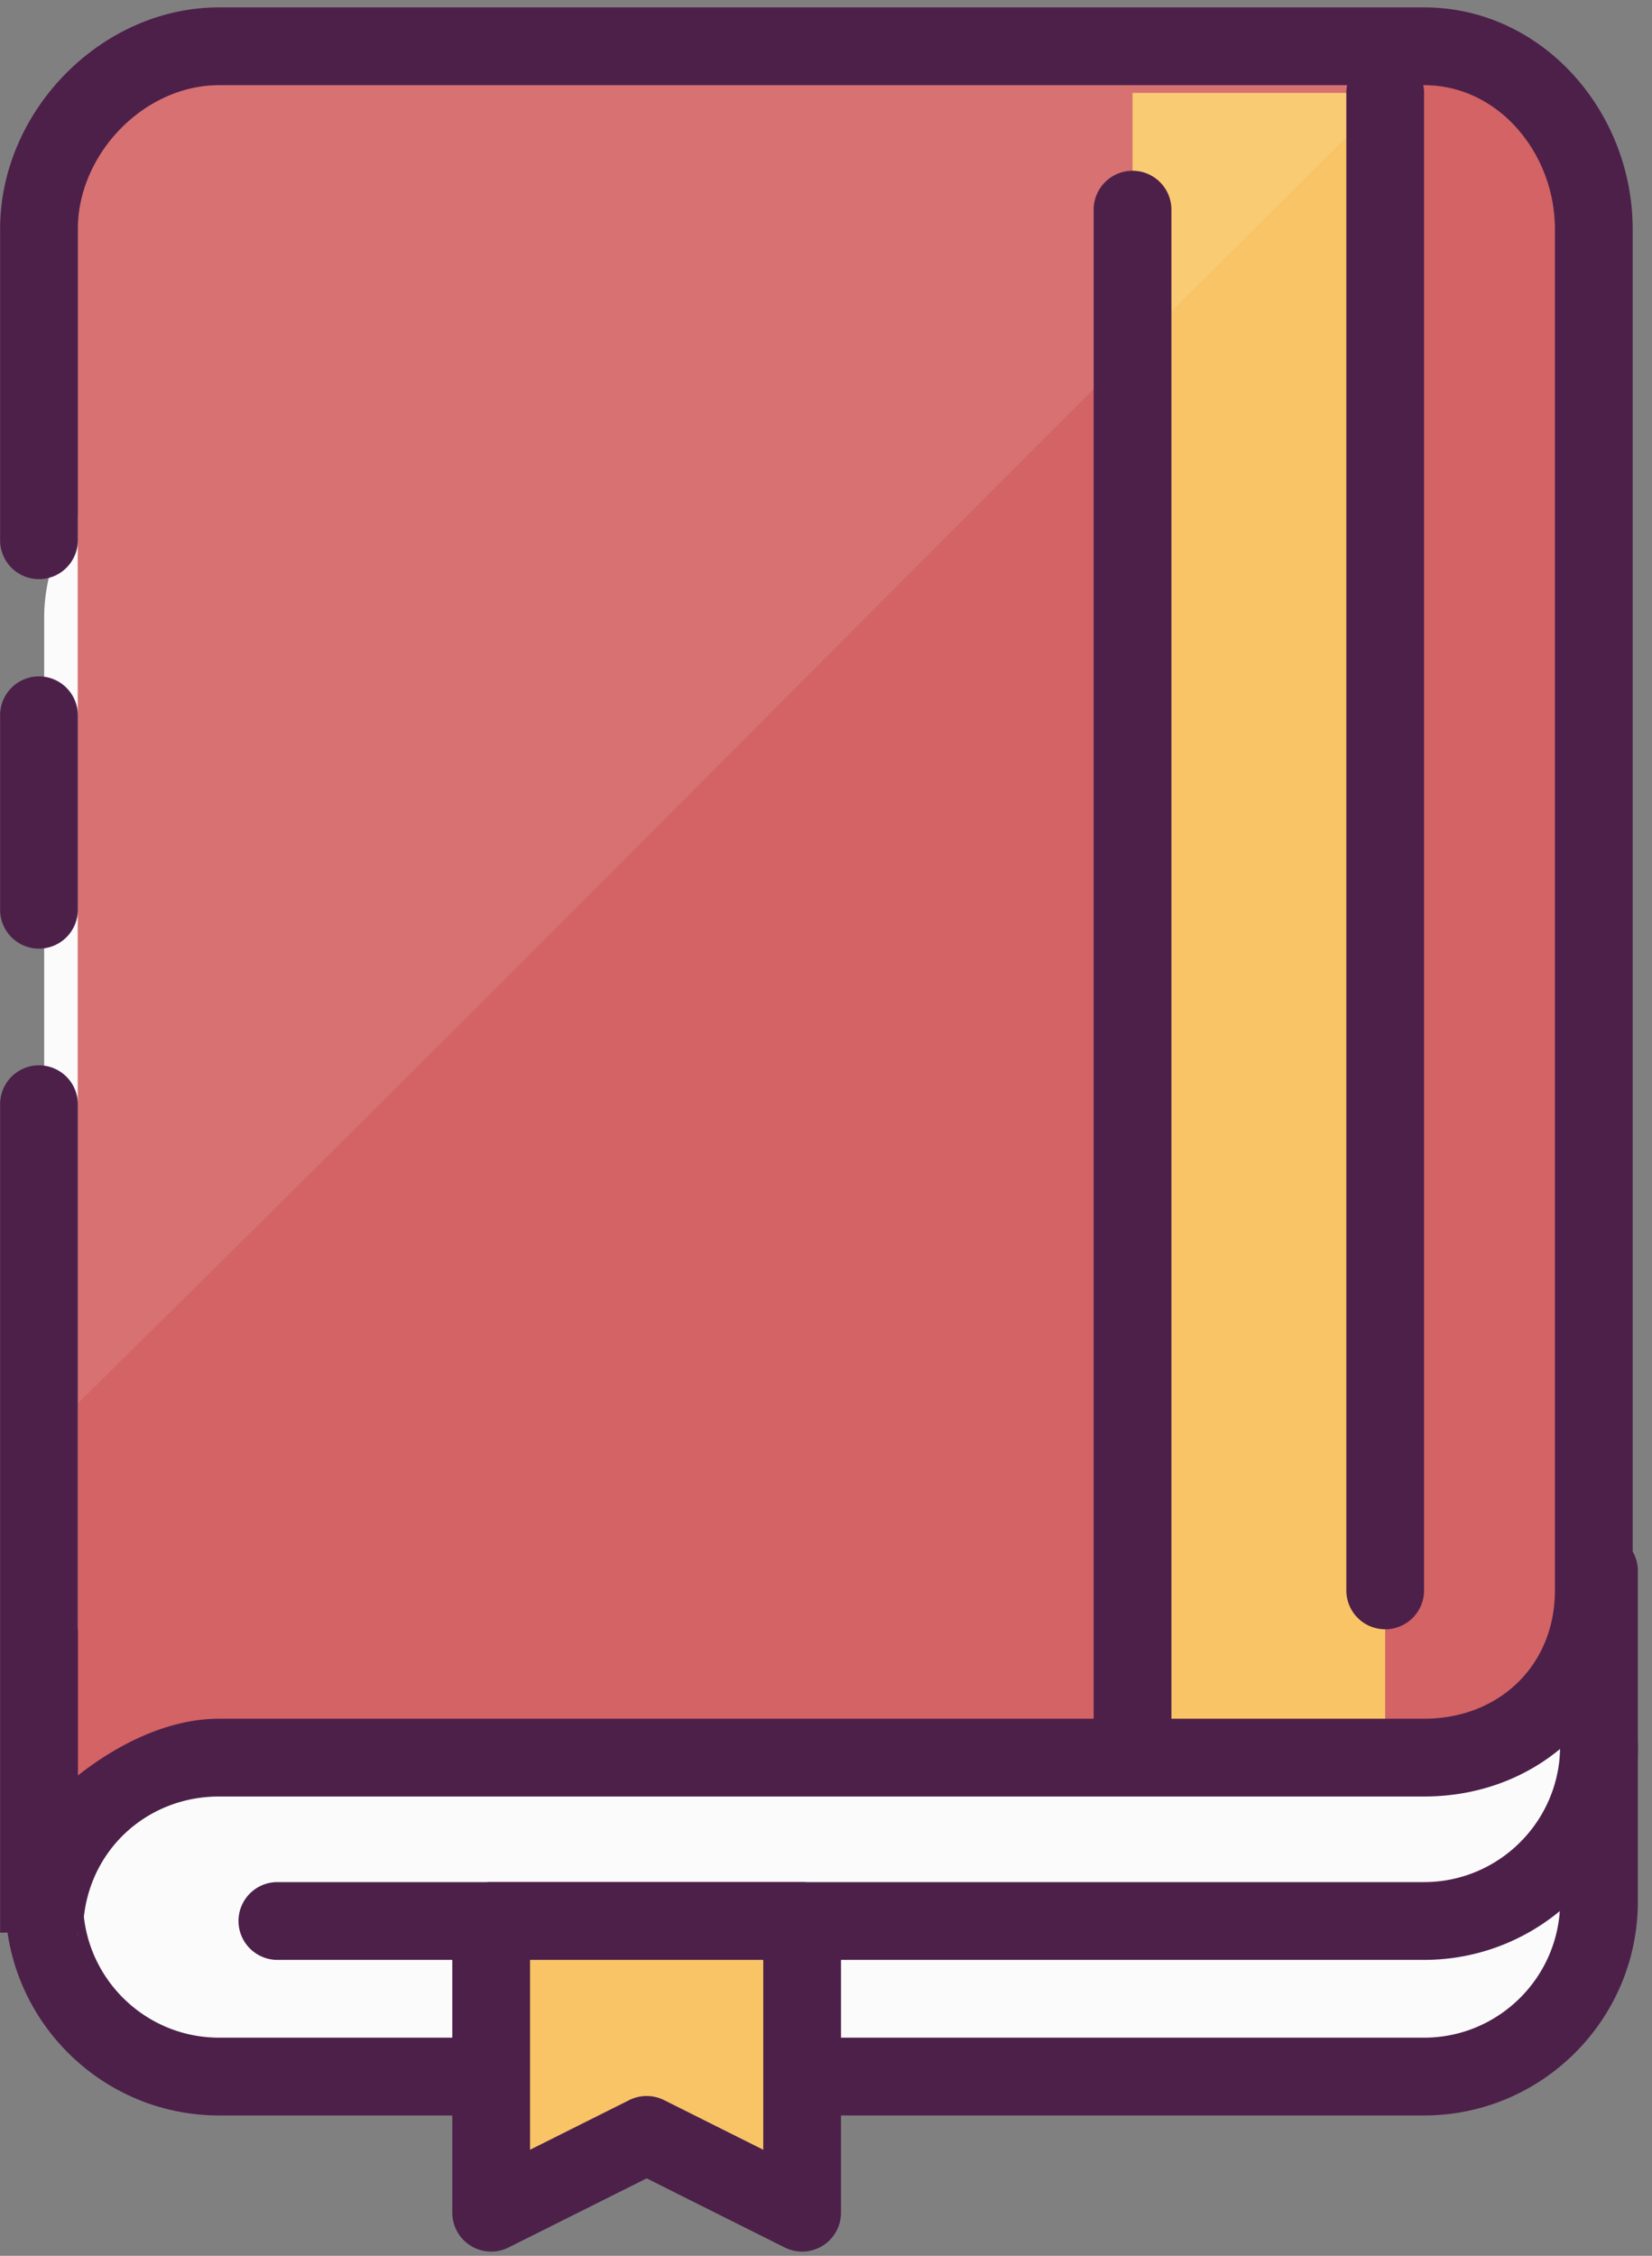 <svg xmlns="http://www.w3.org/2000/svg" viewBox="0 0 85 116" id="local_120"><rect x="0" y="0" width="85" height="116" fill="#808080" stroke="none"/><title>book</title><g fill="none" fill-rule="evenodd"><path d="M73.272 106.781H11.271a9 9 0 0 1-8.999-9v-66a9 9 0 0 1 8.999-9h62.001a9 9 0 0 1 9 9v66a9 9 0 0 1-9 9" fill="#FBFBFB"/><path d="M73.272 108.781H11.271c-6.065 0-10.999-4.935-10.999-11v-13a2 2 0 0 1 4 0v13c0 3.859 3.14 7 6.999 7h62.001c3.86 0 7-3.141 7-7v-17a2 2 0 1 1 4 0v17c0 6.065-4.935 11-11 11" fill="#4D204A"/><path d="M73.272 100.781h-59a2 2 0 0 1 0-4h59c3.86 0 7-3.141 7-7a2 2 0 0 1 4 0c0 6.065-4.935 11-11 11" fill="#4D204A"/><path d="M73.497 2.379H13.046c-4.846 0-9.041 4.431-9.041 9.401v88c0-4.97 4.195-9.4 9.041-9.4h60.451c4.846 0 8.508-3.629 8.508-8.599V11.78c0-4.97-3.662-9.401-8.508-9.401" fill="#D36364"/><path fill="#F8C465" d="M58.272 88.781h13V4.78h-13z"/><path d="M4.005 72.165V11.78c0-4.97 4.195-9.401 9.041-9.401h60.451c.145 0 .153.216.296.223-.84.828-1.68 1.657-2.521 2.489V4.78h-13v13.232C40.602 35.652 22.543 53.93 4.005 72.165" fill="#D77172"/><path d="M58.272 18.012V4.78h13v.311a3734.894 3734.894 0 0 0-13 12.921" fill="#F9CB73"/><path d="M4.272 99.38H.005V56.781a2 2 0 0 1 4 0v34.52c2-1.574 4.61-2.921 7.266-2.921h62.001c3.86 0 6.733-2.74 6.733-6.599V11.78c0-3.859-2.873-7.4-6.733-7.4H11.271c-3.859 0-7.266 3.541-7.266 7.4v16.001a2 2 0 0 1-4 0V11.78C.005 5.715 5.206.38 11.271.38h62.001c6.065 0 10.733 5.335 10.733 11.4v70.001c0 6.065-4.668 10.599-10.733 10.599H11.271c-3.859 0-6.999 3-6.999 7" fill="#4D204A"/><path d="M2.005 48.781a2 2 0 0 1-2-2v-10a2 2 0 0 1 4 0v10a2 2 0 0 1-2 2M58.272 90.781a2 2 0 0 1-2-2v-78a2 2 0 1 1 4 0v78a2 2 0 0 1-2 2M71.272 83.781a2 2 0 0 1-2-2v-77a2 2 0 1 1 4 0v77a2 2 0 0 1-2 2" fill="#4D204A"/><path fill="#F8C465" d="M41.272 113.781l-8-4-8 4v-15h16v15"/><path d="M33.272 107.781c.307 0 .613.07.894.21l5.106 2.554v-9.764h-12v9.764l5.105-2.554c.282-.14.588-.21.895-.21zm8 8c-.306 0-.612-.07-.895-.211l-7.105-3.554-7.106 3.554a2 2 0 0 1-2.894-1.789v-15a2 2 0 0 1 2-2h16a2 2 0 0 1 2 2v15a2 2 0 0 1-2 2z" fill="#4D204A"/></g></svg>